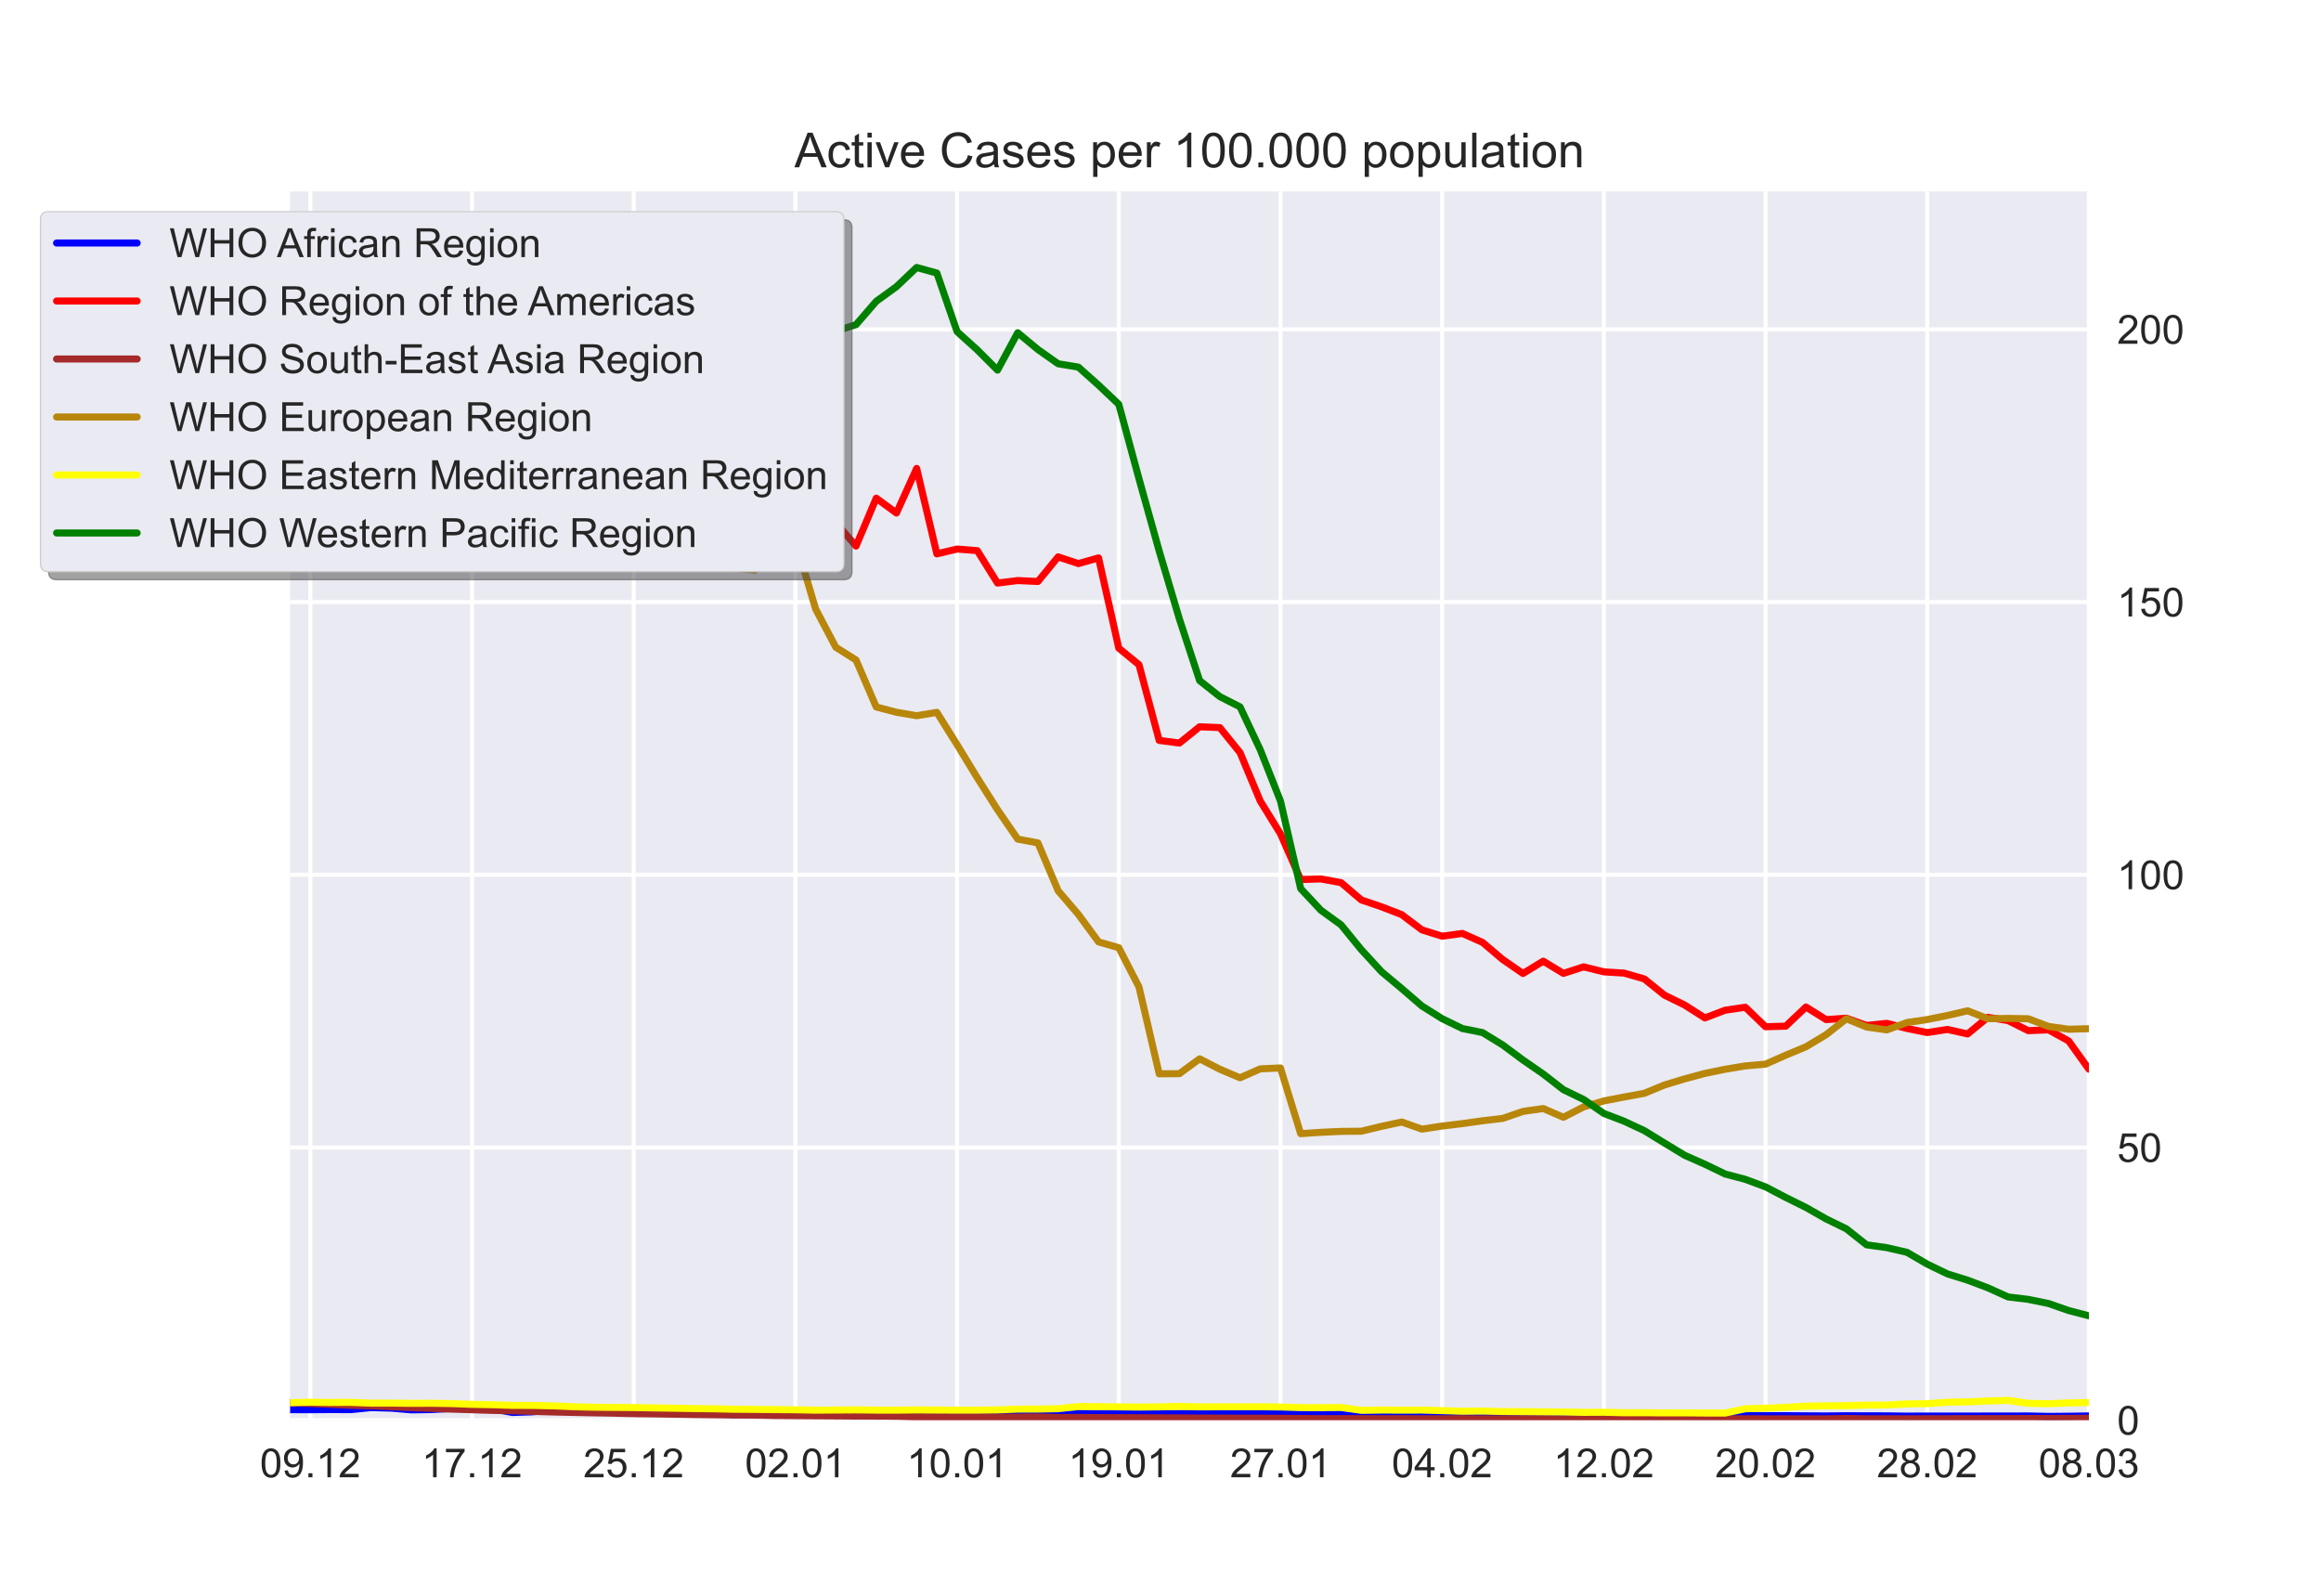 <?xml version="1.0" encoding="utf-8" standalone="no"?>
<!DOCTYPE svg PUBLIC "-//W3C//DTD SVG 1.1//EN"
  "http://www.w3.org/Graphics/SVG/1.1/DTD/svg11.dtd">
<!-- Created with matplotlib (https://matplotlib.org/) -->
<svg height="396pt" version="1.1" viewBox="0 0 576 396" width="576pt" xmlns="http://www.w3.org/2000/svg" xmlns:xlink="http://www.w3.org/1999/xlink">
 <defs>
  <style type="text/css">*{stroke-linecap:butt;stroke-linejoin:round;}</style>
 </defs>
 <g id="figure_1">
  <g id="patch_1">
   <path d="M 0 396 
L 576 396 
L 576 0 
L 0 0 
z
" style="fill:#ffffff;"/>
  </g>
  <g id="axes_1">
   <g id="patch_2">
    <path d="M 72 352.44 
L 518.4 352.44 
L 518.4 47.52 
L 72 47.52 
z
" style="fill:#eaeaf2;"/>
   </g>
   <g id="matplotlib.axis_1">
    <g id="xtick_1">
     <g id="line2d_1">
      <path clip-path="url(#pf031803d3f)" d="M 77.016 352.44 
L 77.016 47.52 
" style="fill:none;stroke:#ffffff;stroke-linecap:round;"/>
     </g>
     <g id="line2d_2"/>
     <g id="text_1">
      <!-- 09.12 -->
      <g style="fill:#262626;" transform="translate(64.505 366.598)scale(0.1 -0.1)">
       <defs>
        <path d="M 4.156 35.297 
Q 4.156 48 6.766 55.734 
Q 9.375 63.484 14.516 67.672 
Q 19.672 71.875 27.484 71.875 
Q 33.25 71.875 37.594 69.547 
Q 41.938 67.234 44.766 62.859 
Q 47.609 58.5 49.219 52.219 
Q 50.828 45.953 50.828 35.297 
Q 50.828 22.703 48.234 14.969 
Q 45.656 7.234 40.5 3 
Q 35.359 -1.219 27.484 -1.219 
Q 17.141 -1.219 11.234 6.203 
Q 4.156 15.141 4.156 35.297 
z
M 13.188 35.297 
Q 13.188 17.672 17.312 11.828 
Q 21.438 6 27.484 6 
Q 33.547 6 37.672 11.859 
Q 41.797 17.719 41.797 35.297 
Q 41.797 52.984 37.672 58.781 
Q 33.547 64.594 27.391 64.594 
Q 21.344 64.594 17.719 59.469 
Q 13.188 52.938 13.188 35.297 
z
" id="ArialMT-48"/>
        <path d="M 5.469 16.547 
L 13.922 17.328 
Q 14.984 11.375 18.016 8.688 
Q 21.047 6 25.781 6 
Q 29.828 6 32.875 7.859 
Q 35.938 9.719 37.891 12.812 
Q 39.844 15.922 41.156 21.188 
Q 42.484 26.469 42.484 31.938 
Q 42.484 32.516 42.438 33.688 
Q 39.797 29.5 35.234 26.875 
Q 30.672 24.266 25.344 24.266 
Q 16.453 24.266 10.297 30.703 
Q 4.156 37.156 4.156 47.703 
Q 4.156 58.594 10.578 65.234 
Q 17 71.875 26.656 71.875 
Q 33.641 71.875 39.422 68.109 
Q 45.219 64.359 48.219 57.391 
Q 51.219 50.438 51.219 37.25 
Q 51.219 23.531 48.234 15.406 
Q 45.266 7.281 39.375 3.031 
Q 33.5 -1.219 25.594 -1.219 
Q 17.188 -1.219 11.859 3.438 
Q 6.547 8.109 5.469 16.547 
z
M 41.453 48.141 
Q 41.453 55.719 37.422 60.156 
Q 33.406 64.594 27.734 64.594 
Q 21.875 64.594 17.531 59.812 
Q 13.188 55.031 13.188 47.406 
Q 13.188 40.578 17.312 36.297 
Q 21.438 32.031 27.484 32.031 
Q 33.594 32.031 37.516 36.297 
Q 41.453 40.578 41.453 48.141 
z
" id="ArialMT-57"/>
        <path d="M 9.078 0 
L 9.078 10.016 
L 19.094 10.016 
L 19.094 0 
z
" id="ArialMT-46"/>
        <path d="M 37.25 0 
L 28.469 0 
L 28.469 56 
Q 25.297 52.984 20.141 49.953 
Q 14.984 46.922 10.891 45.406 
L 10.891 53.906 
Q 18.266 57.375 23.781 62.297 
Q 29.297 67.234 31.594 71.875 
L 37.25 71.875 
z
" id="ArialMT-49"/>
        <path d="M 50.344 8.453 
L 50.344 0 
L 3.031 0 
Q 2.938 3.172 4.047 6.109 
Q 5.859 10.938 9.828 15.625 
Q 13.812 20.312 21.344 26.469 
Q 33.016 36.031 37.109 41.625 
Q 41.219 47.219 41.219 52.203 
Q 41.219 57.422 37.469 61 
Q 33.734 64.594 27.734 64.594 
Q 21.391 64.594 17.578 60.781 
Q 13.766 56.984 13.719 50.25 
L 4.688 51.172 
Q 5.609 61.281 11.656 66.578 
Q 17.719 71.875 27.938 71.875 
Q 38.234 71.875 44.234 66.156 
Q 50.25 60.453 50.25 52 
Q 50.25 47.703 48.484 43.547 
Q 46.734 39.406 42.656 34.812 
Q 38.578 30.219 29.109 22.219 
Q 21.188 15.578 18.938 13.203 
Q 16.703 10.844 15.234 8.453 
z
" id="ArialMT-50"/>
       </defs>
       <use xlink:href="#ArialMT-48"/>
       <use x="55.615" xlink:href="#ArialMT-57"/>
       <use x="111.23" xlink:href="#ArialMT-46"/>
       <use x="139.014" xlink:href="#ArialMT-49"/>
       <use x="194.629" xlink:href="#ArialMT-50"/>
      </g>
     </g>
    </g>
    <g id="xtick_2">
     <g id="line2d_3">
      <path clip-path="url(#pf031803d3f)" d="M 117.142 352.44 
L 117.142 47.52 
" style="fill:none;stroke:#ffffff;stroke-linecap:round;"/>
     </g>
     <g id="line2d_4"/>
     <g id="text_2">
      <!-- 17.12 -->
      <g style="fill:#262626;" transform="translate(104.631 366.598)scale(0.1 -0.1)">
       <defs>
        <path d="M 4.734 62.203 
L 4.734 70.656 
L 51.078 70.656 
L 51.078 63.812 
Q 44.234 56.547 37.516 44.484 
Q 30.812 32.422 27.156 19.672 
Q 24.516 10.688 23.781 0 
L 14.75 0 
Q 14.891 8.453 18.062 20.406 
Q 21.234 32.375 27.172 43.484 
Q 33.109 54.594 39.797 62.203 
z
" id="ArialMT-55"/>
       </defs>
       <use xlink:href="#ArialMT-49"/>
       <use x="55.615" xlink:href="#ArialMT-55"/>
       <use x="111.23" xlink:href="#ArialMT-46"/>
       <use x="139.014" xlink:href="#ArialMT-49"/>
       <use x="194.629" xlink:href="#ArialMT-50"/>
      </g>
     </g>
    </g>
    <g id="xtick_3">
     <g id="line2d_5">
      <path clip-path="url(#pf031803d3f)" d="M 157.267 352.44 
L 157.267 47.52 
" style="fill:none;stroke:#ffffff;stroke-linecap:round;"/>
     </g>
     <g id="line2d_6"/>
     <g id="text_3">
      <!-- 25.12 -->
      <g style="fill:#262626;" transform="translate(144.756 366.598)scale(0.1 -0.1)">
       <defs>
        <path d="M 4.156 18.75 
L 13.375 19.531 
Q 14.406 12.797 18.141 9.391 
Q 21.875 6 27.156 6 
Q 33.5 6 37.891 10.781 
Q 42.281 15.578 42.281 23.484 
Q 42.281 31 38.062 35.344 
Q 33.844 39.703 27 39.703 
Q 22.75 39.703 19.328 37.766 
Q 15.922 35.844 13.969 32.766 
L 5.719 33.844 
L 12.641 70.609 
L 48.25 70.609 
L 48.25 62.203 
L 19.672 62.203 
L 15.828 42.969 
Q 22.266 47.469 29.344 47.469 
Q 38.719 47.469 45.156 40.969 
Q 51.609 34.469 51.609 24.266 
Q 51.609 14.547 45.953 7.469 
Q 39.062 -1.219 27.156 -1.219 
Q 17.391 -1.219 11.203 4.25 
Q 5.031 9.719 4.156 18.75 
z
" id="ArialMT-53"/>
       </defs>
       <use xlink:href="#ArialMT-50"/>
       <use x="55.615" xlink:href="#ArialMT-53"/>
       <use x="111.23" xlink:href="#ArialMT-46"/>
       <use x="139.014" xlink:href="#ArialMT-49"/>
       <use x="194.629" xlink:href="#ArialMT-50"/>
      </g>
     </g>
    </g>
    <g id="xtick_4">
     <g id="line2d_7">
      <path clip-path="url(#pf031803d3f)" d="M 197.393 352.44 
L 197.393 47.52 
" style="fill:none;stroke:#ffffff;stroke-linecap:round;"/>
     </g>
     <g id="line2d_8"/>
     <g id="text_4">
      <!-- 02.01 -->
      <g style="fill:#262626;" transform="translate(184.882 366.598)scale(0.1 -0.1)">
       <use xlink:href="#ArialMT-48"/>
       <use x="55.615" xlink:href="#ArialMT-50"/>
       <use x="111.23" xlink:href="#ArialMT-46"/>
       <use x="139.014" xlink:href="#ArialMT-48"/>
       <use x="194.629" xlink:href="#ArialMT-49"/>
      </g>
     </g>
    </g>
    <g id="xtick_5">
     <g id="line2d_9">
      <path clip-path="url(#pf031803d3f)" d="M 237.519 352.44 
L 237.519 47.52 
" style="fill:none;stroke:#ffffff;stroke-linecap:round;"/>
     </g>
     <g id="line2d_10"/>
     <g id="text_5">
      <!-- 10.01 -->
      <g style="fill:#262626;" transform="translate(225.008 366.598)scale(0.1 -0.1)">
       <use xlink:href="#ArialMT-49"/>
       <use x="55.615" xlink:href="#ArialMT-48"/>
       <use x="111.23" xlink:href="#ArialMT-46"/>
       <use x="139.014" xlink:href="#ArialMT-48"/>
       <use x="194.629" xlink:href="#ArialMT-49"/>
      </g>
     </g>
    </g>
    <g id="xtick_6">
     <g id="line2d_11">
      <path clip-path="url(#pf031803d3f)" d="M 277.645 352.44 
L 277.645 47.52 
" style="fill:none;stroke:#ffffff;stroke-linecap:round;"/>
     </g>
     <g id="line2d_12"/>
     <g id="text_6">
      <!-- 19.01 -->
      <g style="fill:#262626;" transform="translate(265.134 366.598)scale(0.1 -0.1)">
       <use xlink:href="#ArialMT-49"/>
       <use x="55.615" xlink:href="#ArialMT-57"/>
       <use x="111.23" xlink:href="#ArialMT-46"/>
       <use x="139.014" xlink:href="#ArialMT-48"/>
       <use x="194.629" xlink:href="#ArialMT-49"/>
      </g>
     </g>
    </g>
    <g id="xtick_7">
     <g id="line2d_13">
      <path clip-path="url(#pf031803d3f)" d="M 317.771 352.44 
L 317.771 47.52 
" style="fill:none;stroke:#ffffff;stroke-linecap:round;"/>
     </g>
     <g id="line2d_14"/>
     <g id="text_7">
      <!-- 27.01 -->
      <g style="fill:#262626;" transform="translate(305.26 366.598)scale(0.1 -0.1)">
       <use xlink:href="#ArialMT-50"/>
       <use x="55.615" xlink:href="#ArialMT-55"/>
       <use x="111.23" xlink:href="#ArialMT-46"/>
       <use x="139.014" xlink:href="#ArialMT-48"/>
       <use x="194.629" xlink:href="#ArialMT-49"/>
      </g>
     </g>
    </g>
    <g id="xtick_8">
     <g id="line2d_15">
      <path clip-path="url(#pf031803d3f)" d="M 357.897 352.44 
L 357.897 47.52 
" style="fill:none;stroke:#ffffff;stroke-linecap:round;"/>
     </g>
     <g id="line2d_16"/>
     <g id="text_8">
      <!-- 04.02 -->
      <g style="fill:#262626;" transform="translate(345.386 366.598)scale(0.1 -0.1)">
       <defs>
        <path d="M 32.328 0 
L 32.328 17.141 
L 1.266 17.141 
L 1.266 25.203 
L 33.938 71.578 
L 41.109 71.578 
L 41.109 25.203 
L 50.781 25.203 
L 50.781 17.141 
L 41.109 17.141 
L 41.109 0 
z
M 32.328 25.203 
L 32.328 57.469 
L 9.906 25.203 
z
" id="ArialMT-52"/>
       </defs>
       <use xlink:href="#ArialMT-48"/>
       <use x="55.615" xlink:href="#ArialMT-52"/>
       <use x="111.23" xlink:href="#ArialMT-46"/>
       <use x="139.014" xlink:href="#ArialMT-48"/>
       <use x="194.629" xlink:href="#ArialMT-50"/>
      </g>
     </g>
    </g>
    <g id="xtick_9">
     <g id="line2d_17">
      <path clip-path="url(#pf031803d3f)" d="M 398.022 352.44 
L 398.022 47.52 
" style="fill:none;stroke:#ffffff;stroke-linecap:round;"/>
     </g>
     <g id="line2d_18"/>
     <g id="text_9">
      <!-- 12.02 -->
      <g style="fill:#262626;" transform="translate(385.512 366.598)scale(0.1 -0.1)">
       <use xlink:href="#ArialMT-49"/>
       <use x="55.615" xlink:href="#ArialMT-50"/>
       <use x="111.23" xlink:href="#ArialMT-46"/>
       <use x="139.014" xlink:href="#ArialMT-48"/>
       <use x="194.629" xlink:href="#ArialMT-50"/>
      </g>
     </g>
    </g>
    <g id="xtick_10">
     <g id="line2d_19">
      <path clip-path="url(#pf031803d3f)" d="M 438.148 352.44 
L 438.148 47.52 
" style="fill:none;stroke:#ffffff;stroke-linecap:round;"/>
     </g>
     <g id="line2d_20"/>
     <g id="text_10">
      <!-- 20.02 -->
      <g style="fill:#262626;" transform="translate(425.637 366.598)scale(0.1 -0.1)">
       <use xlink:href="#ArialMT-50"/>
       <use x="55.615" xlink:href="#ArialMT-48"/>
       <use x="111.23" xlink:href="#ArialMT-46"/>
       <use x="139.014" xlink:href="#ArialMT-48"/>
       <use x="194.629" xlink:href="#ArialMT-50"/>
      </g>
     </g>
    </g>
    <g id="xtick_11">
     <g id="line2d_21">
      <path clip-path="url(#pf031803d3f)" d="M 478.274 352.44 
L 478.274 47.52 
" style="fill:none;stroke:#ffffff;stroke-linecap:round;"/>
     </g>
     <g id="line2d_22"/>
     <g id="text_11">
      <!-- 28.02 -->
      <g style="fill:#262626;" transform="translate(465.763 366.598)scale(0.1 -0.1)">
       <defs>
        <path d="M 17.672 38.812 
Q 12.203 40.828 9.562 44.531 
Q 6.938 48.25 6.938 53.422 
Q 6.938 61.234 12.547 66.547 
Q 18.172 71.875 27.484 71.875 
Q 36.859 71.875 42.578 66.422 
Q 48.297 60.984 48.297 53.172 
Q 48.297 48.188 45.672 44.5 
Q 43.062 40.828 37.75 38.812 
Q 44.344 36.672 47.781 31.875 
Q 51.219 27.094 51.219 20.453 
Q 51.219 11.281 44.719 5.031 
Q 38.234 -1.219 27.641 -1.219 
Q 17.047 -1.219 10.547 5.047 
Q 4.047 11.328 4.047 20.703 
Q 4.047 27.688 7.594 32.391 
Q 11.141 37.109 17.672 38.812 
z
M 15.922 53.719 
Q 15.922 48.641 19.188 45.406 
Q 22.469 42.188 27.688 42.188 
Q 32.766 42.188 36.016 45.375 
Q 39.266 48.578 39.266 53.219 
Q 39.266 58.062 35.906 61.359 
Q 32.562 64.656 27.594 64.656 
Q 22.562 64.656 19.234 61.422 
Q 15.922 58.203 15.922 53.719 
z
M 13.094 20.656 
Q 13.094 16.891 14.875 13.375 
Q 16.656 9.859 20.172 7.922 
Q 23.688 6 27.734 6 
Q 34.031 6 38.125 10.047 
Q 42.234 14.109 42.234 20.359 
Q 42.234 26.703 38.016 30.859 
Q 33.797 35.016 27.438 35.016 
Q 21.234 35.016 17.156 30.906 
Q 13.094 26.812 13.094 20.656 
z
" id="ArialMT-56"/>
       </defs>
       <use xlink:href="#ArialMT-50"/>
       <use x="55.615" xlink:href="#ArialMT-56"/>
       <use x="111.23" xlink:href="#ArialMT-46"/>
       <use x="139.014" xlink:href="#ArialMT-48"/>
       <use x="194.629" xlink:href="#ArialMT-50"/>
      </g>
     </g>
    </g>
    <g id="xtick_12">
     <g id="line2d_23">
      <path clip-path="url(#pf031803d3f)" d="M 518.4 352.44 
L 518.4 47.52 
" style="fill:none;stroke:#ffffff;stroke-linecap:round;"/>
     </g>
     <g id="line2d_24"/>
     <g id="text_12">
      <!-- 08.03 -->
      <g style="fill:#262626;" transform="translate(505.889 366.598)scale(0.1 -0.1)">
       <defs>
        <path d="M 4.203 18.891 
L 12.984 20.062 
Q 14.5 12.594 18.141 9.297 
Q 21.781 6 27 6 
Q 33.203 6 37.469 10.297 
Q 41.75 14.594 41.75 20.953 
Q 41.75 27 37.797 30.922 
Q 33.844 34.859 27.734 34.859 
Q 25.25 34.859 21.531 33.891 
L 22.516 41.609 
Q 23.391 41.5 23.922 41.5 
Q 29.547 41.5 34.031 44.422 
Q 38.531 47.359 38.531 53.469 
Q 38.531 58.297 35.25 61.469 
Q 31.984 64.656 26.812 64.656 
Q 21.688 64.656 18.266 61.422 
Q 14.844 58.203 13.875 51.766 
L 5.078 53.328 
Q 6.688 62.156 12.391 67.016 
Q 18.109 71.875 26.609 71.875 
Q 32.469 71.875 37.391 69.359 
Q 42.328 66.844 44.938 62.5 
Q 47.562 58.156 47.562 53.266 
Q 47.562 48.641 45.062 44.828 
Q 42.578 41.016 37.703 38.766 
Q 44.047 37.312 47.562 32.688 
Q 51.078 28.078 51.078 21.141 
Q 51.078 11.766 44.234 5.25 
Q 37.406 -1.266 26.953 -1.266 
Q 17.531 -1.266 11.297 4.344 
Q 5.078 9.969 4.203 18.891 
z
" id="ArialMT-51"/>
       </defs>
       <use xlink:href="#ArialMT-48"/>
       <use x="55.615" xlink:href="#ArialMT-56"/>
       <use x="111.23" xlink:href="#ArialMT-46"/>
       <use x="139.014" xlink:href="#ArialMT-48"/>
       <use x="194.629" xlink:href="#ArialMT-51"/>
      </g>
     </g>
    </g>
   </g>
   <g id="matplotlib.axis_2">
    <g id="ytick_1">
     <g id="line2d_25">
      <path clip-path="url(#pf031803d3f)" d="M 72 352.44 
L 518.4 352.44 
" style="fill:none;stroke:#ffffff;stroke-linecap:round;"/>
     </g>
     <g id="line2d_26"/>
     <g id="text_13">
      <!-- 0 -->
      <g style="fill:#262626;" transform="translate(525.4 356.019)scale(0.1 -0.1)">
       <use xlink:href="#ArialMT-48"/>
      </g>
     </g>
    </g>
    <g id="ytick_2">
     <g id="line2d_27">
      <path clip-path="url(#pf031803d3f)" d="M 72 284.761 
L 518.4 284.761 
" style="fill:none;stroke:#ffffff;stroke-linecap:round;"/>
     </g>
     <g id="line2d_28"/>
     <g id="text_14">
      <!-- 50 -->
      <g style="fill:#262626;" transform="translate(525.4 288.34)scale(0.1 -0.1)">
       <use xlink:href="#ArialMT-53"/>
       <use x="55.615" xlink:href="#ArialMT-48"/>
      </g>
     </g>
    </g>
    <g id="ytick_3">
     <g id="line2d_29">
      <path clip-path="url(#pf031803d3f)" d="M 72 217.082 
L 518.4 217.082 
" style="fill:none;stroke:#ffffff;stroke-linecap:round;"/>
     </g>
     <g id="line2d_30"/>
     <g id="text_15">
      <!-- 100 -->
      <g style="fill:#262626;" transform="translate(525.4 220.661)scale(0.1 -0.1)">
       <use xlink:href="#ArialMT-49"/>
       <use x="55.615" xlink:href="#ArialMT-48"/>
       <use x="111.23" xlink:href="#ArialMT-48"/>
      </g>
     </g>
    </g>
    <g id="ytick_4">
     <g id="line2d_31">
      <path clip-path="url(#pf031803d3f)" d="M 72 149.403 
L 518.4 149.403 
" style="fill:none;stroke:#ffffff;stroke-linecap:round;"/>
     </g>
     <g id="line2d_32"/>
     <g id="text_16">
      <!-- 150 -->
      <g style="fill:#262626;" transform="translate(525.4 152.982)scale(0.1 -0.1)">
       <use xlink:href="#ArialMT-49"/>
       <use x="55.615" xlink:href="#ArialMT-53"/>
       <use x="111.23" xlink:href="#ArialMT-48"/>
      </g>
     </g>
    </g>
    <g id="ytick_5">
     <g id="line2d_33">
      <path clip-path="url(#pf031803d3f)" d="M 72 81.724 
L 518.4 81.724 
" style="fill:none;stroke:#ffffff;stroke-linecap:round;"/>
     </g>
     <g id="line2d_34"/>
     <g id="text_17">
      <!-- 200 -->
      <g style="fill:#262626;" transform="translate(525.4 85.303)scale(0.1 -0.1)">
       <use xlink:href="#ArialMT-50"/>
       <use x="55.615" xlink:href="#ArialMT-48"/>
       <use x="111.23" xlink:href="#ArialMT-48"/>
      </g>
     </g>
    </g>
   </g>
   <g id="line2d_35">
    <path clip-path="url(#pf031803d3f)" d="M 72 349.818 
L 77.016 349.83 
L 82.031 349.794 
L 87.047 349.811 
L 92.063 349.31 
L 97.079 349.436 
L 102.094 349.866 
L 107.11 349.792 
L 112.126 349.511 
L 117.142 349.535 
L 122.157 349.585 
L 127.173 350.51 
L 132.189 350.349 
L 137.204 349.9 
L 142.22 349.94 
L 147.236 349.902 
L 152.252 349.89 
L 157.267 349.895 
L 162.283 350.392 
L 167.299 350.358 
L 172.315 350.788 
L 177.33 350.885 
L 182.346 351.065 
L 187.362 351.059 
L 192.378 351.021 
L 197.393 351.006 
L 202.409 350.939 
L 207.425 351.208 
L 212.44 351.19 
L 217.456 351.217 
L 222.472 351.248 
L 227.488 351.283 
L 232.503 351.101 
L 237.519 351.139 
L 242.535 350.874 
L 247.551 350.874 
L 252.566 350.865 
L 257.582 350.821 
L 262.598 350.76 
L 267.613 350.64 
L 272.629 350.805 
L 277.645 350.733 
L 282.661 350.771 
L 287.676 350.791 
L 292.692 350.77 
L 297.708 350.62 
L 302.724 350.475 
L 307.739 350.45 
L 312.755 350.706 
L 317.771 350.682 
L 322.787 350.785 
L 327.802 350.837 
L 332.818 350.67 
L 337.834 350.692 
L 342.849 350.69 
L 347.865 350.726 
L 352.881 350.744 
L 357.897 350.766 
L 362.912 350.817 
L 367.928 350.741 
L 372.944 351.158 
L 377.96 351.08 
L 382.975 351.116 
L 387.991 351.177 
L 393.007 351.22 
L 398.022 351.233 
L 403.038 351.173 
L 408.054 351.245 
L 413.07 351.304 
L 418.085 351.287 
L 423.101 351.302 
L 428.117 351.322 
L 433.133 351.318 
L 438.148 351.315 
L 443.164 351.311 
L 448.18 351.349 
L 453.196 351.375 
L 458.211 351.326 
L 463.227 351.346 
L 468.243 351.354 
L 473.258 351.42 
L 478.274 351.398 
L 483.29 351.408 
L 488.306 351.413 
L 493.321 351.391 
L 498.337 351.393 
L 503.353 351.375 
L 508.369 351.488 
L 513.384 351.446 
L 518.4 351.365 
" style="fill:none;stroke:#0000ff;stroke-linecap:round;stroke-width:1.75;"/>
   </g>
   <g id="line2d_36">
    <path clip-path="url(#pf031803d3f)" d="M 72 132.068 
L 77.016 136.29 
L 82.031 135.333 
L 87.047 132.661 
L 92.063 116.345 
L 97.079 111.748 
L 102.094 99.314 
L 107.11 99.168 
L 112.126 97.64 
L 117.142 104.21 
L 122.157 106.021 
L 127.173 96.384 
L 132.189 88.452 
L 137.204 81.854 
L 142.22 93.919 
L 147.236 91.171 
L 152.252 87.899 
L 157.267 100.946 
L 162.283 92.56 
L 167.299 98.094 
L 172.315 104.852 
L 177.33 109.391 
L 182.346 115.431 
L 187.362 117.911 
L 192.378 118.617 
L 197.393 131.227 
L 202.409 133.341 
L 207.425 129.703 
L 212.44 135.515 
L 217.456 123.624 
L 222.472 127.315 
L 227.488 116.243 
L 232.503 137.445 
L 237.519 136.247 
L 242.535 136.643 
L 247.551 144.689 
L 252.566 144.068 
L 257.582 144.3 
L 262.598 138.187 
L 267.613 139.861 
L 272.629 138.444 
L 277.645 160.839 
L 282.661 164.958 
L 287.676 183.734 
L 292.692 184.397 
L 297.708 180.353 
L 302.724 180.557 
L 307.739 186.758 
L 312.755 198.775 
L 317.771 206.91 
L 322.787 218.268 
L 327.802 218.113 
L 332.818 219.036 
L 337.834 223.327 
L 342.849 225.032 
L 347.865 226.975 
L 352.881 230.758 
L 357.897 232.326 
L 362.912 231.635 
L 367.928 233.867 
L 372.944 238.126 
L 377.96 241.575 
L 382.975 238.52 
L 387.991 241.55 
L 393.007 239.927 
L 398.022 241.174 
L 403.038 241.477 
L 408.054 242.921 
L 413.07 246.949 
L 418.085 249.407 
L 423.101 252.607 
L 428.117 250.694 
L 433.133 249.951 
L 438.148 254.791 
L 443.164 254.65 
L 448.18 249.895 
L 453.196 253.026 
L 458.211 252.673 
L 463.227 254.477 
L 468.243 253.949 
L 473.258 255.219 
L 478.274 256.235 
L 483.29 255.461 
L 488.306 256.578 
L 493.321 252.455 
L 498.337 253.261 
L 503.353 255.766 
L 508.369 255.562 
L 513.384 258.329 
L 518.4 265.33 
" style="fill:none;stroke:#ff0000;stroke-linecap:round;stroke-width:1.75;"/>
   </g>
   <g id="line2d_37">
    <path clip-path="url(#pf031803d3f)" d="M 72 348.071 
L 77.016 348.293 
L 82.031 348.503 
L 87.047 348.738 
L 92.063 348.859 
L 97.079 349.092 
L 102.094 349.312 
L 107.11 349.512 
L 112.126 349.683 
L 117.142 349.834 
L 122.157 350 
L 127.173 350.093 
L 132.189 350.246 
L 137.204 350.388 
L 142.22 350.502 
L 147.236 350.601 
L 152.252 350.684 
L 157.267 350.808 
L 162.283 350.864 
L 167.299 350.942 
L 172.315 351.026 
L 177.33 351.082 
L 182.346 351.132 
L 187.362 351.171 
L 192.378 351.276 
L 197.393 351.31 
L 202.409 351.342 
L 207.425 351.372 
L 212.44 351.407 
L 217.456 351.43 
L 222.472 351.454 
L 227.488 351.579 
L 232.503 351.591 
L 237.519 351.612 
L 242.535 351.633 
L 247.551 351.661 
L 252.566 351.646 
L 257.582 351.61 
L 262.598 351.752 
L 267.613 351.746 
L 272.629 351.771 
L 277.645 351.792 
L 282.661 351.816 
L 287.676 351.839 
L 292.692 351.856 
L 297.708 351.897 
L 302.724 351.904 
L 307.739 351.92 
L 312.755 351.931 
L 317.771 351.95 
L 322.787 351.996 
L 327.802 352.036 
L 332.818 352.036 
L 337.834 352.045 
L 342.849 352.05 
L 347.865 352.057 
L 352.881 352.06 
L 357.897 352.065 
L 362.912 352.052 
L 367.928 352.089 
L 372.944 352.079 
L 377.96 352.079 
L 382.975 352.085 
L 387.991 352.163 
L 393.007 352.089 
L 398.022 352.079 
L 403.038 352.084 
L 408.054 352.085 
L 413.07 352.086 
L 418.085 352.082 
L 423.101 352.084 
L 428.117 352.082 
L 433.133 352.085 
L 438.148 352.089 
L 443.164 352.096 
L 448.18 352.094 
L 453.196 352.09 
L 458.211 352.005 
L 463.227 352.076 
L 468.243 352.085 
L 473.258 352.081 
L 478.274 352.071 
L 483.29 352.06 
L 488.306 352.049 
L 493.321 352.037 
L 498.337 352.025 
L 503.353 352.012 
L 508.369 352 
L 513.384 351.983 
L 518.4 351.962 
" style="fill:none;stroke:#a52a2a;stroke-linecap:round;stroke-width:1.75;"/>
   </g>
   <g id="line2d_38">
    <path clip-path="url(#pf031803d3f)" d="M 72 68.793 
L 77.016 67.758 
L 82.031 67.637 
L 87.047 67.16 
L 92.063 62.04 
L 97.079 67.389 
L 102.094 65.896 
L 107.11 62.564 
L 112.126 68.783 
L 117.142 68.603 
L 122.157 68.024 
L 127.173 71.379 
L 132.189 73.404 
L 137.204 74.362 
L 142.22 74.192 
L 147.236 85.258 
L 152.252 85.029 
L 157.267 85.266 
L 162.283 103.882 
L 167.299 115.009 
L 172.315 119.923 
L 177.33 126.706 
L 182.346 141.014 
L 187.362 141.446 
L 192.378 126.458 
L 197.393 134.126 
L 202.409 151.122 
L 207.425 160.626 
L 212.44 163.784 
L 217.456 175.443 
L 222.472 176.752 
L 227.488 177.611 
L 232.503 176.78 
L 237.519 184.8 
L 242.535 193.025 
L 247.551 200.935 
L 252.566 208.228 
L 257.582 209.177 
L 262.598 221.048 
L 267.613 226.912 
L 272.629 233.737 
L 277.645 235.182 
L 282.661 244.932 
L 287.676 266.479 
L 292.692 266.434 
L 297.708 262.756 
L 302.724 265.338 
L 307.739 267.458 
L 312.755 265.242 
L 317.771 265.022 
L 322.787 281.327 
L 327.802 280.987 
L 332.818 280.76 
L 337.834 280.72 
L 342.849 279.512 
L 347.865 278.435 
L 352.881 280.201 
L 357.897 279.44 
L 362.912 278.829 
L 367.928 278.125 
L 372.944 277.536 
L 377.96 275.804 
L 382.975 275.088 
L 387.991 277.256 
L 393.007 274.688 
L 398.022 273.2 
L 403.038 272.23 
L 408.054 271.315 
L 413.07 269.244 
L 418.085 267.726 
L 423.101 266.379 
L 428.117 265.347 
L 433.133 264.514 
L 438.148 264.08 
L 443.164 261.852 
L 448.18 259.766 
L 453.196 256.756 
L 458.211 252.814 
L 463.227 254.86 
L 468.243 255.578 
L 473.258 253.746 
L 478.274 253.01 
L 483.29 251.991 
L 488.306 250.832 
L 493.321 252.81 
L 498.337 252.727 
L 503.353 252.807 
L 508.369 254.715 
L 513.384 255.411 
L 518.4 255.28 
" style="fill:none;stroke:#b8860b;stroke-linecap:round;stroke-width:1.75;"/>
   </g>
   <g id="line2d_39">
    <path clip-path="url(#pf031803d3f)" d="M 72 348.075 
L 77.016 347.975 
L 82.031 348.037 
L 87.047 348.003 
L 92.063 348.198 
L 97.079 348.19 
L 102.094 348.25 
L 107.11 348.227 
L 112.126 348.302 
L 117.142 348.5 
L 122.157 348.585 
L 127.173 348.752 
L 132.189 348.76 
L 137.204 348.866 
L 142.22 349.08 
L 147.236 349.206 
L 152.252 349.255 
L 157.267 349.292 
L 162.283 349.384 
L 167.299 349.454 
L 172.315 349.546 
L 177.33 349.602 
L 182.346 349.717 
L 187.362 349.751 
L 192.378 349.806 
L 197.393 349.841 
L 202.409 349.941 
L 207.425 349.905 
L 212.44 349.875 
L 217.456 349.926 
L 222.472 349.939 
L 227.488 349.881 
L 232.503 349.913 
L 237.519 349.933 
L 242.535 349.931 
L 247.551 349.879 
L 252.566 349.681 
L 257.582 349.667 
L 262.598 349.582 
L 267.613 349.057 
L 272.629 349.068 
L 277.645 349.122 
L 282.661 349.174 
L 287.676 349.128 
L 292.692 349.015 
L 297.708 349.125 
L 302.724 349.099 
L 307.739 349.097 
L 312.755 349.098 
L 317.771 349.151 
L 322.787 349.308 
L 327.802 349.318 
L 332.818 349.285 
L 337.834 349.983 
L 342.849 349.916 
L 347.865 349.932 
L 352.881 349.923 
L 357.897 350.057 
L 362.912 350.212 
L 367.928 350.17 
L 372.944 350.271 
L 377.96 350.313 
L 382.975 350.354 
L 387.991 350.393 
L 393.007 350.483 
L 398.022 350.46 
L 403.038 350.581 
L 408.054 350.571 
L 413.07 350.616 
L 418.085 350.608 
L 423.101 350.648 
L 428.117 350.659 
L 433.133 349.599 
L 438.148 349.455 
L 443.164 349.239 
L 448.18 348.939 
L 453.196 348.873 
L 458.211 348.821 
L 463.227 348.691 
L 468.243 348.671 
L 473.258 348.389 
L 478.274 348.324 
L 483.29 347.98 
L 488.306 347.889 
L 493.321 347.667 
L 498.337 347.513 
L 503.353 348.241 
L 508.369 348.342 
L 513.384 348.148 
L 518.4 348.041 
" style="fill:none;stroke:#ffff00;stroke-linecap:round;stroke-width:1.75;"/>
   </g>
   <g id="line2d_40">
    <path clip-path="url(#pf031803d3f)" d="M 72 105.548 
L 77.016 105.658 
L 82.031 105.699 
L 87.047 104.63 
L 92.063 103.736 
L 97.079 103.106 
L 102.094 98.783 
L 107.11 96.799 
L 112.126 95.867 
L 117.142 92.249 
L 122.157 89.443 
L 127.173 87.498 
L 132.189 84.334 
L 137.204 80.757 
L 142.22 77.504 
L 147.236 74.211 
L 152.252 71.004 
L 157.267 71.707 
L 162.283 71.24 
L 167.299 66.919 
L 172.315 63.696 
L 177.33 63.017 
L 182.346 62.51 
L 187.362 63.501 
L 192.378 69.263 
L 197.393 70.068 
L 202.409 75.122 
L 207.425 82.174 
L 212.44 80.567 
L 217.456 74.776 
L 222.472 71.139 
L 227.488 66.376 
L 232.503 67.766 
L 237.519 82.294 
L 242.535 86.826 
L 247.551 91.849 
L 252.566 82.571 
L 257.582 86.735 
L 262.598 90.271 
L 267.613 91.101 
L 272.629 95.578 
L 277.645 100.325 
L 282.661 118.801 
L 287.676 136.742 
L 292.692 153.607 
L 297.708 168.894 
L 302.724 172.873 
L 307.739 175.418 
L 312.755 186.058 
L 317.771 198.773 
L 322.787 220.514 
L 327.802 225.883 
L 332.818 229.523 
L 337.834 235.666 
L 342.849 241.131 
L 347.865 245.324 
L 352.881 249.653 
L 357.897 252.79 
L 362.912 255.24 
L 367.928 256.246 
L 372.944 259.328 
L 377.96 263.056 
L 382.975 266.519 
L 387.991 270.413 
L 393.007 272.843 
L 398.022 276.307 
L 403.038 278.232 
L 408.054 280.57 
L 413.07 283.657 
L 418.085 286.694 
L 423.101 288.915 
L 428.117 291.335 
L 433.133 292.661 
L 438.148 294.531 
L 443.164 297.151 
L 448.18 299.635 
L 453.196 302.493 
L 458.211 304.943 
L 463.227 308.912 
L 468.243 309.615 
L 473.258 310.771 
L 478.274 313.697 
L 483.29 316.122 
L 488.306 317.685 
L 493.321 319.578 
L 498.337 321.842 
L 503.353 322.448 
L 508.369 323.471 
L 513.384 325.22 
L 518.4 326.524 
" style="fill:none;stroke:#008000;stroke-linecap:round;stroke-width:1.75;"/>
   </g>
   <g id="patch_3">
    <path d="M 72 352.44 
L 72 47.52 
" style="fill:none;"/>
   </g>
   <g id="patch_4">
    <path d="M 518.4 352.44 
L 518.4 47.52 
" style="fill:none;"/>
   </g>
   <g id="patch_5">
    <path d="M 72 352.44 
L 518.4 352.44 
" style="fill:none;"/>
   </g>
   <g id="patch_6">
    <path d="M 72 47.52 
L 518.4 47.52 
" style="fill:none;"/>
   </g>
   <g id="text_18">
    <!-- Active Cases per 100.000 population -->
    <g style="fill:#262626;" transform="translate(197.141 41.52)scale(0.12 -0.12)">
     <defs>
      <path d="M -0.141 0 
L 27.344 71.578 
L 37.547 71.578 
L 66.844 0 
L 56.062 0 
L 47.703 21.688 
L 17.781 21.688 
L 9.906 0 
z
M 20.516 29.391 
L 44.781 29.391 
L 37.312 49.219 
Q 33.891 58.25 32.234 64.062 
Q 30.859 57.172 28.375 50.391 
z
" id="ArialMT-65"/>
      <path d="M 40.438 19 
L 49.078 17.875 
Q 47.656 8.938 41.812 3.875 
Q 35.984 -1.172 27.484 -1.172 
Q 16.844 -1.172 10.375 5.781 
Q 3.906 12.75 3.906 25.734 
Q 3.906 34.125 6.688 40.422 
Q 9.469 46.734 15.156 49.875 
Q 20.844 53.031 27.547 53.031 
Q 35.984 53.031 41.359 48.75 
Q 46.734 44.484 48.25 36.625 
L 39.703 35.297 
Q 38.484 40.531 35.375 43.156 
Q 32.281 45.797 27.875 45.797 
Q 21.234 45.797 17.078 41.031 
Q 12.938 36.281 12.938 25.984 
Q 12.938 15.531 16.938 10.797 
Q 20.953 6.062 27.391 6.062 
Q 32.562 6.062 36.031 9.234 
Q 39.5 12.406 40.438 19 
z
" id="ArialMT-99"/>
      <path d="M 25.781 7.859 
L 27.047 0.094 
Q 23.344 -0.688 20.406 -0.688 
Q 15.625 -0.688 12.984 0.828 
Q 10.359 2.344 9.281 4.812 
Q 8.203 7.281 8.203 15.188 
L 8.203 45.016 
L 1.766 45.016 
L 1.766 51.859 
L 8.203 51.859 
L 8.203 64.703 
L 16.938 69.969 
L 16.938 51.859 
L 25.781 51.859 
L 25.781 45.016 
L 16.938 45.016 
L 16.938 14.703 
Q 16.938 10.938 17.406 9.859 
Q 17.875 8.797 18.922 8.156 
Q 19.969 7.516 21.922 7.516 
Q 23.391 7.516 25.781 7.859 
z
" id="ArialMT-116"/>
      <path d="M 6.641 61.469 
L 6.641 71.578 
L 15.438 71.578 
L 15.438 61.469 
z
M 6.641 0 
L 6.641 51.859 
L 15.438 51.859 
L 15.438 0 
z
" id="ArialMT-105"/>
      <path d="M 21 0 
L 1.266 51.859 
L 10.547 51.859 
L 21.688 20.797 
Q 23.484 15.766 25 10.359 
Q 26.172 14.453 28.266 20.219 
L 39.797 51.859 
L 48.828 51.859 
L 29.203 0 
z
" id="ArialMT-118"/>
      <path d="M 42.094 16.703 
L 51.172 15.578 
Q 49.031 7.625 43.219 3.219 
Q 37.406 -1.172 28.375 -1.172 
Q 17 -1.172 10.328 5.828 
Q 3.656 12.844 3.656 25.484 
Q 3.656 38.578 10.391 45.797 
Q 17.141 53.031 27.875 53.031 
Q 38.281 53.031 44.875 45.953 
Q 51.469 38.875 51.469 26.031 
Q 51.469 25.25 51.422 23.688 
L 12.75 23.688 
Q 13.234 15.141 17.578 10.594 
Q 21.922 6.062 28.422 6.062 
Q 33.25 6.062 36.672 8.594 
Q 40.094 11.141 42.094 16.703 
z
M 13.234 30.906 
L 42.188 30.906 
Q 41.609 37.453 38.875 40.719 
Q 34.672 45.797 27.984 45.797 
Q 21.922 45.797 17.797 41.75 
Q 13.672 37.703 13.234 30.906 
z
" id="ArialMT-101"/>
      <path id="ArialMT-32"/>
      <path d="M 58.797 25.094 
L 68.266 22.703 
Q 65.281 11.031 57.547 4.906 
Q 49.812 -1.219 38.625 -1.219 
Q 27.047 -1.219 19.797 3.484 
Q 12.547 8.203 8.766 17.141 
Q 4.984 26.078 4.984 36.328 
Q 4.984 47.516 9.25 55.828 
Q 13.531 64.156 21.406 68.469 
Q 29.297 72.797 38.766 72.797 
Q 49.516 72.797 56.828 67.328 
Q 64.156 61.859 67.047 51.953 
L 57.719 49.75 
Q 55.219 57.562 50.484 61.125 
Q 45.75 64.703 38.578 64.703 
Q 30.328 64.703 24.781 60.734 
Q 19.234 56.781 16.984 50.109 
Q 14.75 43.453 14.75 36.375 
Q 14.75 27.25 17.406 20.438 
Q 20.062 13.625 25.672 10.25 
Q 31.297 6.891 37.844 6.891 
Q 45.797 6.891 51.312 11.469 
Q 56.844 16.062 58.797 25.094 
z
" id="ArialMT-67"/>
      <path d="M 40.438 6.391 
Q 35.547 2.25 31.031 0.531 
Q 26.516 -1.172 21.344 -1.172 
Q 12.797 -1.172 8.203 3 
Q 3.609 7.172 3.609 13.672 
Q 3.609 17.484 5.344 20.625 
Q 7.078 23.781 9.891 25.688 
Q 12.703 27.594 16.219 28.562 
Q 18.797 29.25 24.031 29.891 
Q 34.672 31.156 39.703 32.906 
Q 39.75 34.719 39.75 35.203 
Q 39.75 40.578 37.25 42.781 
Q 33.891 45.75 27.25 45.75 
Q 21.047 45.75 18.094 43.578 
Q 15.141 41.406 13.719 35.891 
L 5.125 37.062 
Q 6.297 42.578 8.984 45.969 
Q 11.672 49.359 16.75 51.188 
Q 21.828 53.031 28.516 53.031 
Q 35.156 53.031 39.297 51.469 
Q 43.453 49.906 45.406 47.531 
Q 47.359 45.172 48.141 41.547 
Q 48.578 39.312 48.578 33.453 
L 48.578 21.734 
Q 48.578 9.469 49.141 6.219 
Q 49.703 2.984 51.375 0 
L 42.188 0 
Q 40.828 2.734 40.438 6.391 
z
M 39.703 26.031 
Q 34.906 24.078 25.344 22.703 
Q 19.922 21.922 17.672 20.938 
Q 15.438 19.969 14.203 18.094 
Q 12.984 16.219 12.984 13.922 
Q 12.984 10.406 15.641 8.062 
Q 18.312 5.719 23.438 5.719 
Q 28.516 5.719 32.469 7.938 
Q 36.422 10.156 38.281 14.016 
Q 39.703 17 39.703 22.797 
z
" id="ArialMT-97"/>
      <path d="M 3.078 15.484 
L 11.766 16.844 
Q 12.5 11.625 15.844 8.844 
Q 19.188 6.062 25.203 6.062 
Q 31.25 6.062 34.172 8.516 
Q 37.109 10.984 37.109 14.312 
Q 37.109 17.281 34.516 19 
Q 32.719 20.172 25.531 21.969 
Q 15.875 24.422 12.141 26.203 
Q 8.406 27.984 6.469 31.125 
Q 4.547 34.281 4.547 38.094 
Q 4.547 41.547 6.125 44.5 
Q 7.719 47.469 10.453 49.422 
Q 12.5 50.922 16.031 51.969 
Q 19.578 53.031 23.641 53.031 
Q 29.734 53.031 34.344 51.266 
Q 38.969 49.516 41.156 46.5 
Q 43.359 43.5 44.188 38.484 
L 35.594 37.312 
Q 35.016 41.312 32.203 43.547 
Q 29.391 45.797 24.266 45.797 
Q 18.219 45.797 15.625 43.797 
Q 13.031 41.797 13.031 39.109 
Q 13.031 37.406 14.109 36.031 
Q 15.188 34.625 17.484 33.688 
Q 18.797 33.203 25.25 31.453 
Q 34.578 28.953 38.25 27.359 
Q 41.938 25.781 44.031 22.75 
Q 46.141 19.734 46.141 15.234 
Q 46.141 10.844 43.578 6.953 
Q 41.016 3.078 36.172 0.953 
Q 31.344 -1.172 25.25 -1.172 
Q 15.141 -1.172 9.844 3.031 
Q 4.547 7.234 3.078 15.484 
z
" id="ArialMT-115"/>
      <path d="M 6.594 -19.875 
L 6.594 51.859 
L 14.594 51.859 
L 14.594 45.125 
Q 17.438 49.078 21 51.047 
Q 24.562 53.031 29.641 53.031 
Q 36.281 53.031 41.359 49.609 
Q 46.438 46.188 49.016 39.953 
Q 51.609 33.734 51.609 26.312 
Q 51.609 18.359 48.75 11.984 
Q 45.906 5.609 40.453 2.219 
Q 35.016 -1.172 29 -1.172 
Q 24.609 -1.172 21.109 0.688 
Q 17.625 2.547 15.375 5.375 
L 15.375 -19.875 
z
M 14.547 25.641 
Q 14.547 15.625 18.594 10.844 
Q 22.656 6.062 28.422 6.062 
Q 34.281 6.062 38.453 11.016 
Q 42.625 15.969 42.625 26.375 
Q 42.625 36.281 38.547 41.203 
Q 34.469 46.141 28.812 46.141 
Q 23.188 46.141 18.859 40.891 
Q 14.547 35.641 14.547 25.641 
z
" id="ArialMT-112"/>
      <path d="M 6.5 0 
L 6.5 51.859 
L 14.406 51.859 
L 14.406 44 
Q 17.438 49.516 20 51.266 
Q 22.562 53.031 25.641 53.031 
Q 30.078 53.031 34.672 50.203 
L 31.641 42.047 
Q 28.422 43.953 25.203 43.953 
Q 22.312 43.953 20.016 42.219 
Q 17.719 40.484 16.75 37.406 
Q 15.281 32.719 15.281 27.156 
L 15.281 0 
z
" id="ArialMT-114"/>
      <path d="M 3.328 25.922 
Q 3.328 40.328 11.328 47.266 
Q 18.016 53.031 27.641 53.031 
Q 38.328 53.031 45.109 46.016 
Q 51.906 39.016 51.906 26.656 
Q 51.906 16.656 48.906 10.906 
Q 45.906 5.172 40.156 2 
Q 34.422 -1.172 27.641 -1.172 
Q 16.75 -1.172 10.031 5.812 
Q 3.328 12.797 3.328 25.922 
z
M 12.359 25.922 
Q 12.359 15.969 16.703 11.016 
Q 21.047 6.062 27.641 6.062 
Q 34.188 6.062 38.531 11.031 
Q 42.875 16.016 42.875 26.219 
Q 42.875 35.844 38.5 40.797 
Q 34.125 45.75 27.641 45.75 
Q 21.047 45.75 16.703 40.812 
Q 12.359 35.891 12.359 25.922 
z
" id="ArialMT-111"/>
      <path d="M 40.578 0 
L 40.578 7.625 
Q 34.516 -1.172 24.125 -1.172 
Q 19.531 -1.172 15.547 0.578 
Q 11.578 2.344 9.641 5 
Q 7.719 7.672 6.938 11.531 
Q 6.391 14.109 6.391 19.734 
L 6.391 51.859 
L 15.188 51.859 
L 15.188 23.094 
Q 15.188 16.219 15.719 13.812 
Q 16.547 10.359 19.234 8.375 
Q 21.922 6.391 25.875 6.391 
Q 29.828 6.391 33.297 8.422 
Q 36.766 10.453 38.203 13.938 
Q 39.656 17.438 39.656 24.078 
L 39.656 51.859 
L 48.438 51.859 
L 48.438 0 
z
" id="ArialMT-117"/>
      <path d="M 6.391 0 
L 6.391 71.578 
L 15.188 71.578 
L 15.188 0 
z
" id="ArialMT-108"/>
      <path d="M 6.594 0 
L 6.594 51.859 
L 14.5 51.859 
L 14.5 44.484 
Q 20.219 53.031 31 53.031 
Q 35.688 53.031 39.625 51.344 
Q 43.562 49.656 45.516 46.922 
Q 47.469 44.188 48.25 40.438 
Q 48.734 37.984 48.734 31.891 
L 48.734 0 
L 39.938 0 
L 39.938 31.547 
Q 39.938 36.922 38.906 39.578 
Q 37.891 42.234 35.281 43.812 
Q 32.672 45.406 29.156 45.406 
Q 23.531 45.406 19.453 41.844 
Q 15.375 38.281 15.375 28.328 
L 15.375 0 
z
" id="ArialMT-110"/>
     </defs>
     <use xlink:href="#ArialMT-65"/>
     <use x="66.699" xlink:href="#ArialMT-99"/>
     <use x="116.699" xlink:href="#ArialMT-116"/>
     <use x="144.482" xlink:href="#ArialMT-105"/>
     <use x="166.699" xlink:href="#ArialMT-118"/>
     <use x="216.699" xlink:href="#ArialMT-101"/>
     <use x="272.314" xlink:href="#ArialMT-32"/>
     <use x="300.098" xlink:href="#ArialMT-67"/>
     <use x="372.314" xlink:href="#ArialMT-97"/>
     <use x="427.93" xlink:href="#ArialMT-115"/>
     <use x="477.93" xlink:href="#ArialMT-101"/>
     <use x="533.545" xlink:href="#ArialMT-115"/>
     <use x="583.545" xlink:href="#ArialMT-32"/>
     <use x="611.328" xlink:href="#ArialMT-112"/>
     <use x="666.943" xlink:href="#ArialMT-101"/>
     <use x="722.559" xlink:href="#ArialMT-114"/>
     <use x="755.859" xlink:href="#ArialMT-32"/>
     <use x="783.643" xlink:href="#ArialMT-49"/>
     <use x="839.258" xlink:href="#ArialMT-48"/>
     <use x="894.873" xlink:href="#ArialMT-48"/>
     <use x="950.488" xlink:href="#ArialMT-46"/>
     <use x="978.271" xlink:href="#ArialMT-48"/>
     <use x="1033.887" xlink:href="#ArialMT-48"/>
     <use x="1089.502" xlink:href="#ArialMT-48"/>
     <use x="1145.117" xlink:href="#ArialMT-32"/>
     <use x="1172.9" xlink:href="#ArialMT-112"/>
     <use x="1228.516" xlink:href="#ArialMT-111"/>
     <use x="1284.131" xlink:href="#ArialMT-112"/>
     <use x="1339.746" xlink:href="#ArialMT-117"/>
     <use x="1395.361" xlink:href="#ArialMT-108"/>
     <use x="1417.578" xlink:href="#ArialMT-97"/>
     <use x="1473.193" xlink:href="#ArialMT-116"/>
     <use x="1500.977" xlink:href="#ArialMT-105"/>
     <use x="1523.193" xlink:href="#ArialMT-111"/>
     <use x="1578.809" xlink:href="#ArialMT-110"/>
    </g>
   </g>
   <g id="legend_1">
    <g id="patch_7">
     <path d="M 14.04 143.864 
L 209.438 143.864 
Q 211.438 143.864 211.438 141.864 
L 211.438 56.52 
Q 211.438 54.52 209.438 54.52 
L 14.04 54.52 
Q 12.04 54.52 12.04 56.52 
L 12.04 141.864 
Q 12.04 143.864 14.04 143.864 
z
" style="fill:#464649;opacity:0.5;stroke:#464649;stroke-linejoin:miter;stroke-width:0.3;"/>
    </g>
    <g id="patch_8">
     <path d="M 12.04 141.864 
L 207.438 141.864 
Q 209.438 141.864 209.438 139.864 
L 209.438 54.52 
Q 209.438 52.52 207.438 52.52 
L 12.04 52.52 
Q 10.04 52.52 10.04 54.52 
L 10.04 139.864 
Q 10.04 141.864 12.04 141.864 
z
" style="fill:#eaeaf2;stroke:#cccccc;stroke-linejoin:miter;stroke-width:0.3;"/>
    </g>
    <g id="line2d_41">
     <path d="M 14.04 60.306 
L 34.04 60.306 
" style="fill:none;stroke:#0000ff;stroke-linecap:round;stroke-width:1.75;"/>
    </g>
    <g id="line2d_42"/>
    <g id="text_19">
     <!-- WHO African Region -->
     <g style="fill:#262626;" transform="translate(42.04 63.806)scale(0.1 -0.1)">
      <defs>
       <path d="M 20.219 0 
L 1.219 71.578 
L 10.938 71.578 
L 21.828 24.656 
Q 23.578 17.281 24.859 10.016 
Q 27.594 21.484 28.078 23.25 
L 41.703 71.578 
L 53.125 71.578 
L 63.375 35.359 
Q 67.234 21.875 68.953 10.016 
Q 70.312 16.797 72.516 25.594 
L 83.734 71.578 
L 93.266 71.578 
L 73.641 0 
L 64.5 0 
L 49.422 54.547 
Q 47.516 61.375 47.172 62.938 
Q 46.047 58.016 45.062 54.547 
L 29.891 0 
z
" id="ArialMT-87"/>
       <path d="M 8.016 0 
L 8.016 71.578 
L 17.484 71.578 
L 17.484 42.188 
L 54.688 42.188 
L 54.688 71.578 
L 64.156 71.578 
L 64.156 0 
L 54.688 0 
L 54.688 33.734 
L 17.484 33.734 
L 17.484 0 
z
" id="ArialMT-72"/>
       <path d="M 4.828 34.859 
Q 4.828 52.688 14.391 62.766 
Q 23.969 72.859 39.109 72.859 
Q 49.031 72.859 56.984 68.109 
Q 64.938 63.375 69.109 54.906 
Q 73.297 46.438 73.297 35.688 
Q 73.297 24.812 68.891 16.219 
Q 64.5 7.625 56.438 3.203 
Q 48.391 -1.219 39.062 -1.219 
Q 28.953 -1.219 20.984 3.656 
Q 13.031 8.547 8.922 16.984 
Q 4.828 25.438 4.828 34.859 
z
M 14.594 34.719 
Q 14.594 21.781 21.547 14.328 
Q 28.516 6.891 39.016 6.891 
Q 49.703 6.891 56.609 14.406 
Q 63.531 21.922 63.531 35.75 
Q 63.531 44.484 60.578 51 
Q 57.625 57.516 51.922 61.109 
Q 46.234 64.703 39.156 64.703 
Q 29.109 64.703 21.844 57.781 
Q 14.594 50.875 14.594 34.719 
z
" id="ArialMT-79"/>
       <path d="M 8.688 0 
L 8.688 45.016 
L 0.922 45.016 
L 0.922 51.859 
L 8.688 51.859 
L 8.688 57.375 
Q 8.688 62.594 9.625 65.141 
Q 10.891 68.562 14.078 70.672 
Q 17.281 72.797 23.047 72.797 
Q 26.766 72.797 31.25 71.922 
L 29.938 64.266 
Q 27.203 64.75 24.75 64.75 
Q 20.75 64.75 19.094 63.031 
Q 17.438 61.328 17.438 56.641 
L 17.438 51.859 
L 27.547 51.859 
L 27.547 45.016 
L 17.438 45.016 
L 17.438 0 
z
" id="ArialMT-102"/>
       <path d="M 7.859 0 
L 7.859 71.578 
L 39.594 71.578 
Q 49.172 71.578 54.141 69.641 
Q 59.125 67.719 62.109 62.828 
Q 65.094 57.953 65.094 52.047 
Q 65.094 44.438 60.156 39.203 
Q 55.219 33.984 44.922 32.562 
Q 48.688 30.766 50.641 29 
Q 54.781 25.203 58.5 19.484 
L 70.953 0 
L 59.031 0 
L 49.562 14.891 
Q 45.406 21.344 42.719 24.75 
Q 40.047 28.172 37.922 29.531 
Q 35.797 30.906 33.594 31.453 
Q 31.984 31.781 28.328 31.781 
L 17.328 31.781 
L 17.328 0 
z
M 17.328 39.984 
L 37.703 39.984 
Q 44.188 39.984 47.844 41.328 
Q 51.516 42.672 53.422 45.625 
Q 55.328 48.578 55.328 52.047 
Q 55.328 57.125 51.641 60.391 
Q 47.953 63.672 39.984 63.672 
L 17.328 63.672 
z
" id="ArialMT-82"/>
       <path d="M 4.984 -4.297 
L 13.531 -5.562 
Q 14.062 -9.516 16.5 -11.328 
Q 19.781 -13.766 25.438 -13.766 
Q 31.547 -13.766 34.859 -11.328 
Q 38.188 -8.891 39.359 -4.5 
Q 40.047 -1.812 39.984 6.781 
Q 34.234 0 25.641 0 
Q 14.938 0 9.078 7.719 
Q 3.219 15.438 3.219 26.219 
Q 3.219 33.641 5.906 39.906 
Q 8.594 46.188 13.688 49.609 
Q 18.797 53.031 25.688 53.031 
Q 34.859 53.031 40.828 45.609 
L 40.828 51.859 
L 48.922 51.859 
L 48.922 7.031 
Q 48.922 -5.078 46.453 -10.125 
Q 44 -15.188 38.641 -18.109 
Q 33.297 -21.047 25.484 -21.047 
Q 16.219 -21.047 10.5 -16.875 
Q 4.781 -12.703 4.984 -4.297 
z
M 12.25 26.859 
Q 12.25 16.656 16.297 11.969 
Q 20.359 7.281 26.469 7.281 
Q 32.516 7.281 36.609 11.938 
Q 40.719 16.609 40.719 26.562 
Q 40.719 36.078 36.5 40.906 
Q 32.281 45.75 26.312 45.75 
Q 20.453 45.75 16.344 40.984 
Q 12.25 36.234 12.25 26.859 
z
" id="ArialMT-103"/>
      </defs>
      <use xlink:href="#ArialMT-87"/>
      <use x="94.385" xlink:href="#ArialMT-72"/>
      <use x="166.602" xlink:href="#ArialMT-79"/>
      <use x="244.385" xlink:href="#ArialMT-32"/>
      <use x="266.668" xlink:href="#ArialMT-65"/>
      <use x="333.367" xlink:href="#ArialMT-102"/>
      <use x="361.15" xlink:href="#ArialMT-114"/>
      <use x="394.451" xlink:href="#ArialMT-105"/>
      <use x="416.668" xlink:href="#ArialMT-99"/>
      <use x="466.668" xlink:href="#ArialMT-97"/>
      <use x="522.283" xlink:href="#ArialMT-110"/>
      <use x="577.898" xlink:href="#ArialMT-32"/>
      <use x="605.682" xlink:href="#ArialMT-82"/>
      <use x="677.898" xlink:href="#ArialMT-101"/>
      <use x="733.514" xlink:href="#ArialMT-103"/>
      <use x="789.129" xlink:href="#ArialMT-105"/>
      <use x="811.346" xlink:href="#ArialMT-111"/>
      <use x="866.961" xlink:href="#ArialMT-110"/>
     </g>
    </g>
    <g id="line2d_43">
     <path d="M 14.04 74.697 
L 34.04 74.697 
" style="fill:none;stroke:#ff0000;stroke-linecap:round;stroke-width:1.75;"/>
    </g>
    <g id="line2d_44"/>
    <g id="text_20">
     <!-- WHO Region of the Americas -->
     <g style="fill:#262626;" transform="translate(42.04 78.197)scale(0.1 -0.1)">
      <defs>
       <path d="M 6.594 0 
L 6.594 71.578 
L 15.375 71.578 
L 15.375 45.906 
Q 21.531 53.031 30.906 53.031 
Q 36.672 53.031 40.922 50.75 
Q 45.172 48.484 47 44.484 
Q 48.828 40.484 48.828 32.859 
L 48.828 0 
L 40.047 0 
L 40.047 32.859 
Q 40.047 39.453 37.188 42.453 
Q 34.328 45.453 29.109 45.453 
Q 25.203 45.453 21.75 43.422 
Q 18.312 41.406 16.844 37.938 
Q 15.375 34.469 15.375 28.375 
L 15.375 0 
z
" id="ArialMT-104"/>
       <path d="M 6.594 0 
L 6.594 51.859 
L 14.453 51.859 
L 14.453 44.578 
Q 16.891 48.391 20.938 50.703 
Q 25 53.031 30.172 53.031 
Q 35.938 53.031 39.625 50.641 
Q 43.312 48.25 44.828 43.953 
Q 50.984 53.031 60.844 53.031 
Q 68.562 53.031 72.703 48.75 
Q 76.859 44.484 76.859 35.594 
L 76.859 0 
L 68.109 0 
L 68.109 32.672 
Q 68.109 37.938 67.25 40.25 
Q 66.406 42.578 64.156 43.984 
Q 61.922 45.406 58.891 45.406 
Q 53.422 45.406 49.797 41.766 
Q 46.188 38.141 46.188 30.125 
L 46.188 0 
L 37.406 0 
L 37.406 33.688 
Q 37.406 39.547 35.25 42.469 
Q 33.109 45.406 28.219 45.406 
Q 24.516 45.406 21.359 43.453 
Q 18.219 41.5 16.797 37.734 
Q 15.375 33.984 15.375 26.906 
L 15.375 0 
z
" id="ArialMT-109"/>
      </defs>
      <use xlink:href="#ArialMT-87"/>
      <use x="94.385" xlink:href="#ArialMT-72"/>
      <use x="166.602" xlink:href="#ArialMT-79"/>
      <use x="244.385" xlink:href="#ArialMT-32"/>
      <use x="272.168" xlink:href="#ArialMT-82"/>
      <use x="344.385" xlink:href="#ArialMT-101"/>
      <use x="400" xlink:href="#ArialMT-103"/>
      <use x="455.615" xlink:href="#ArialMT-105"/>
      <use x="477.832" xlink:href="#ArialMT-111"/>
      <use x="533.447" xlink:href="#ArialMT-110"/>
      <use x="589.062" xlink:href="#ArialMT-32"/>
      <use x="616.846" xlink:href="#ArialMT-111"/>
      <use x="672.461" xlink:href="#ArialMT-102"/>
      <use x="700.244" xlink:href="#ArialMT-32"/>
      <use x="728.027" xlink:href="#ArialMT-116"/>
      <use x="755.811" xlink:href="#ArialMT-104"/>
      <use x="811.426" xlink:href="#ArialMT-101"/>
      <use x="867.041" xlink:href="#ArialMT-32"/>
      <use x="889.324" xlink:href="#ArialMT-65"/>
      <use x="956.023" xlink:href="#ArialMT-109"/>
      <use x="1039.324" xlink:href="#ArialMT-101"/>
      <use x="1094.939" xlink:href="#ArialMT-114"/>
      <use x="1128.24" xlink:href="#ArialMT-105"/>
      <use x="1150.457" xlink:href="#ArialMT-99"/>
      <use x="1200.457" xlink:href="#ArialMT-97"/>
      <use x="1256.072" xlink:href="#ArialMT-115"/>
     </g>
    </g>
    <g id="line2d_45">
     <path d="M 14.04 89.087 
L 34.04 89.087 
" style="fill:none;stroke:#a52a2a;stroke-linecap:round;stroke-width:1.75;"/>
    </g>
    <g id="line2d_46"/>
    <g id="text_21">
     <!-- WHO South-East Asia Region -->
     <g style="fill:#262626;" transform="translate(42.04 92.587)scale(0.1 -0.1)">
      <defs>
       <path d="M 4.5 23 
L 13.422 23.781 
Q 14.062 18.406 16.375 14.969 
Q 18.703 11.531 23.578 9.406 
Q 28.469 7.281 34.578 7.281 
Q 39.984 7.281 44.141 8.891 
Q 48.297 10.5 50.312 13.297 
Q 52.344 16.109 52.344 19.438 
Q 52.344 22.797 50.391 25.312 
Q 48.438 27.828 43.953 29.547 
Q 41.062 30.672 31.203 33.031 
Q 21.344 35.406 17.391 37.5 
Q 12.25 40.188 9.734 44.156 
Q 7.234 48.141 7.234 53.078 
Q 7.234 58.5 10.297 63.203 
Q 13.375 67.922 19.281 70.359 
Q 25.203 72.797 32.422 72.797 
Q 40.375 72.797 46.453 70.234 
Q 52.547 67.672 55.812 62.688 
Q 59.078 57.719 59.328 51.422 
L 50.25 50.734 
Q 49.516 57.516 45.281 60.984 
Q 41.062 64.453 32.812 64.453 
Q 24.219 64.453 20.281 61.297 
Q 16.359 58.156 16.359 53.719 
Q 16.359 49.859 19.141 47.359 
Q 21.875 44.875 33.422 42.266 
Q 44.969 39.656 49.266 37.703 
Q 55.516 34.812 58.484 30.391 
Q 61.469 25.984 61.469 20.219 
Q 61.469 14.5 58.203 9.438 
Q 54.938 4.391 48.797 1.578 
Q 42.672 -1.219 35.016 -1.219 
Q 25.297 -1.219 18.719 1.609 
Q 12.156 4.438 8.422 10.125 
Q 4.688 15.828 4.5 23 
z
" id="ArialMT-83"/>
       <path d="M 3.172 21.484 
L 3.172 30.328 
L 30.172 30.328 
L 30.172 21.484 
z
" id="ArialMT-45"/>
       <path d="M 7.906 0 
L 7.906 71.578 
L 59.672 71.578 
L 59.672 63.141 
L 17.391 63.141 
L 17.391 41.219 
L 56.984 41.219 
L 56.984 32.812 
L 17.391 32.812 
L 17.391 8.453 
L 61.328 8.453 
L 61.328 0 
z
" id="ArialMT-69"/>
      </defs>
      <use xlink:href="#ArialMT-87"/>
      <use x="94.385" xlink:href="#ArialMT-72"/>
      <use x="166.602" xlink:href="#ArialMT-79"/>
      <use x="244.385" xlink:href="#ArialMT-32"/>
      <use x="272.168" xlink:href="#ArialMT-83"/>
      <use x="338.867" xlink:href="#ArialMT-111"/>
      <use x="394.482" xlink:href="#ArialMT-117"/>
      <use x="450.098" xlink:href="#ArialMT-116"/>
      <use x="477.881" xlink:href="#ArialMT-104"/>
      <use x="533.496" xlink:href="#ArialMT-45"/>
      <use x="566.797" xlink:href="#ArialMT-69"/>
      <use x="633.496" xlink:href="#ArialMT-97"/>
      <use x="689.111" xlink:href="#ArialMT-115"/>
      <use x="739.111" xlink:href="#ArialMT-116"/>
      <use x="766.895" xlink:href="#ArialMT-32"/>
      <use x="789.178" xlink:href="#ArialMT-65"/>
      <use x="855.877" xlink:href="#ArialMT-115"/>
      <use x="905.877" xlink:href="#ArialMT-105"/>
      <use x="928.094" xlink:href="#ArialMT-97"/>
      <use x="983.709" xlink:href="#ArialMT-32"/>
      <use x="1011.492" xlink:href="#ArialMT-82"/>
      <use x="1083.709" xlink:href="#ArialMT-101"/>
      <use x="1139.324" xlink:href="#ArialMT-103"/>
      <use x="1194.939" xlink:href="#ArialMT-105"/>
      <use x="1217.156" xlink:href="#ArialMT-111"/>
      <use x="1272.771" xlink:href="#ArialMT-110"/>
     </g>
    </g>
    <g id="line2d_47">
     <path d="M 14.04 103.478 
L 34.04 103.478 
" style="fill:none;stroke:#b8860b;stroke-linecap:round;stroke-width:1.75;"/>
    </g>
    <g id="line2d_48"/>
    <g id="text_22">
     <!-- WHO European Region -->
     <g style="fill:#262626;" transform="translate(42.04 106.978)scale(0.1 -0.1)">
      <use xlink:href="#ArialMT-87"/>
      <use x="94.385" xlink:href="#ArialMT-72"/>
      <use x="166.602" xlink:href="#ArialMT-79"/>
      <use x="244.385" xlink:href="#ArialMT-32"/>
      <use x="272.168" xlink:href="#ArialMT-69"/>
      <use x="338.867" xlink:href="#ArialMT-117"/>
      <use x="394.482" xlink:href="#ArialMT-114"/>
      <use x="427.783" xlink:href="#ArialMT-111"/>
      <use x="483.398" xlink:href="#ArialMT-112"/>
      <use x="539.014" xlink:href="#ArialMT-101"/>
      <use x="594.629" xlink:href="#ArialMT-97"/>
      <use x="650.244" xlink:href="#ArialMT-110"/>
      <use x="705.859" xlink:href="#ArialMT-32"/>
      <use x="733.643" xlink:href="#ArialMT-82"/>
      <use x="805.859" xlink:href="#ArialMT-101"/>
      <use x="861.475" xlink:href="#ArialMT-103"/>
      <use x="917.09" xlink:href="#ArialMT-105"/>
      <use x="939.307" xlink:href="#ArialMT-111"/>
      <use x="994.922" xlink:href="#ArialMT-110"/>
     </g>
    </g>
    <g id="line2d_49">
     <path d="M 14.04 117.868 
L 34.04 117.868 
" style="fill:none;stroke:#ffff00;stroke-linecap:round;stroke-width:1.75;"/>
    </g>
    <g id="line2d_50"/>
    <g id="text_23">
     <!-- WHO Eastern Mediterranean Region -->
     <g style="fill:#262626;" transform="translate(42.04 121.368)scale(0.1 -0.1)">
      <defs>
       <path d="M 7.422 0 
L 7.422 71.578 
L 21.688 71.578 
L 38.625 20.906 
Q 40.969 13.812 42.047 10.297 
Q 43.266 14.203 45.844 21.781 
L 62.984 71.578 
L 75.734 71.578 
L 75.734 0 
L 66.609 0 
L 66.609 59.906 
L 45.797 0 
L 37.25 0 
L 16.547 60.938 
L 16.547 0 
z
" id="ArialMT-77"/>
       <path d="M 40.234 0 
L 40.234 6.547 
Q 35.297 -1.172 25.734 -1.172 
Q 19.531 -1.172 14.328 2.25 
Q 9.125 5.672 6.266 11.797 
Q 3.422 17.922 3.422 25.875 
Q 3.422 33.641 6 39.969 
Q 8.594 46.297 13.766 49.656 
Q 18.953 53.031 25.344 53.031 
Q 30.031 53.031 33.688 51.047 
Q 37.359 49.078 39.656 45.906 
L 39.656 71.578 
L 48.391 71.578 
L 48.391 0 
z
M 12.453 25.875 
Q 12.453 15.922 16.641 10.984 
Q 20.844 6.062 26.562 6.062 
Q 32.328 6.062 36.344 10.766 
Q 40.375 15.484 40.375 25.141 
Q 40.375 35.797 36.266 40.766 
Q 32.172 45.75 26.172 45.75 
Q 20.312 45.75 16.375 40.969 
Q 12.453 36.188 12.453 25.875 
z
" id="ArialMT-100"/>
      </defs>
      <use xlink:href="#ArialMT-87"/>
      <use x="94.385" xlink:href="#ArialMT-72"/>
      <use x="166.602" xlink:href="#ArialMT-79"/>
      <use x="244.385" xlink:href="#ArialMT-32"/>
      <use x="272.168" xlink:href="#ArialMT-69"/>
      <use x="338.867" xlink:href="#ArialMT-97"/>
      <use x="394.482" xlink:href="#ArialMT-115"/>
      <use x="444.482" xlink:href="#ArialMT-116"/>
      <use x="472.266" xlink:href="#ArialMT-101"/>
      <use x="527.881" xlink:href="#ArialMT-114"/>
      <use x="561.182" xlink:href="#ArialMT-110"/>
      <use x="616.797" xlink:href="#ArialMT-32"/>
      <use x="644.58" xlink:href="#ArialMT-77"/>
      <use x="727.881" xlink:href="#ArialMT-101"/>
      <use x="783.496" xlink:href="#ArialMT-100"/>
      <use x="839.111" xlink:href="#ArialMT-105"/>
      <use x="861.328" xlink:href="#ArialMT-116"/>
      <use x="889.111" xlink:href="#ArialMT-101"/>
      <use x="944.727" xlink:href="#ArialMT-114"/>
      <use x="978.027" xlink:href="#ArialMT-114"/>
      <use x="1011.328" xlink:href="#ArialMT-97"/>
      <use x="1066.943" xlink:href="#ArialMT-110"/>
      <use x="1122.559" xlink:href="#ArialMT-101"/>
      <use x="1178.174" xlink:href="#ArialMT-97"/>
      <use x="1233.789" xlink:href="#ArialMT-110"/>
      <use x="1289.404" xlink:href="#ArialMT-32"/>
      <use x="1317.188" xlink:href="#ArialMT-82"/>
      <use x="1389.404" xlink:href="#ArialMT-101"/>
      <use x="1445.02" xlink:href="#ArialMT-103"/>
      <use x="1500.635" xlink:href="#ArialMT-105"/>
      <use x="1522.852" xlink:href="#ArialMT-111"/>
      <use x="1578.467" xlink:href="#ArialMT-110"/>
     </g>
    </g>
    <g id="line2d_51">
     <path d="M 14.04 132.259 
L 34.04 132.259 
" style="fill:none;stroke:#008000;stroke-linecap:round;stroke-width:1.75;"/>
    </g>
    <g id="line2d_52"/>
    <g id="text_24">
     <!-- WHO Western Pacific Region -->
     <g style="fill:#262626;" transform="translate(42.04 135.759)scale(0.1 -0.1)">
      <defs>
       <path d="M 7.719 0 
L 7.719 71.578 
L 34.719 71.578 
Q 41.844 71.578 45.609 70.906 
Q 50.875 70.016 54.438 67.547 
Q 58.016 65.094 60.188 60.641 
Q 62.359 56.203 62.359 50.875 
Q 62.359 41.75 56.547 35.422 
Q 50.734 29.109 35.547 29.109 
L 17.188 29.109 
L 17.188 0 
z
M 17.188 37.547 
L 35.688 37.547 
Q 44.875 37.547 48.734 40.969 
Q 52.594 44.391 52.594 50.594 
Q 52.594 55.078 50.312 58.266 
Q 48.047 61.469 44.344 62.5 
Q 41.938 63.141 35.5 63.141 
L 17.188 63.141 
z
" id="ArialMT-80"/>
      </defs>
      <use xlink:href="#ArialMT-87"/>
      <use x="94.385" xlink:href="#ArialMT-72"/>
      <use x="166.602" xlink:href="#ArialMT-79"/>
      <use x="244.385" xlink:href="#ArialMT-32"/>
      <use x="272.168" xlink:href="#ArialMT-87"/>
      <use x="364.803" xlink:href="#ArialMT-101"/>
      <use x="420.418" xlink:href="#ArialMT-115"/>
      <use x="470.418" xlink:href="#ArialMT-116"/>
      <use x="498.201" xlink:href="#ArialMT-101"/>
      <use x="553.816" xlink:href="#ArialMT-114"/>
      <use x="587.117" xlink:href="#ArialMT-110"/>
      <use x="642.732" xlink:href="#ArialMT-32"/>
      <use x="670.516" xlink:href="#ArialMT-80"/>
      <use x="737.215" xlink:href="#ArialMT-97"/>
      <use x="792.83" xlink:href="#ArialMT-99"/>
      <use x="842.83" xlink:href="#ArialMT-105"/>
      <use x="865.047" xlink:href="#ArialMT-102"/>
      <use x="892.83" xlink:href="#ArialMT-105"/>
      <use x="915.047" xlink:href="#ArialMT-99"/>
      <use x="965.047" xlink:href="#ArialMT-32"/>
      <use x="992.83" xlink:href="#ArialMT-82"/>
      <use x="1065.047" xlink:href="#ArialMT-101"/>
      <use x="1120.662" xlink:href="#ArialMT-103"/>
      <use x="1176.277" xlink:href="#ArialMT-105"/>
      <use x="1198.494" xlink:href="#ArialMT-111"/>
      <use x="1254.109" xlink:href="#ArialMT-110"/>
     </g>
    </g>
   </g>
  </g>
 </g>
 <defs>
  <clipPath id="pf031803d3f">
   <rect height="304.92" width="446.4" x="72" y="47.52"/>
  </clipPath>
 </defs>
</svg>
